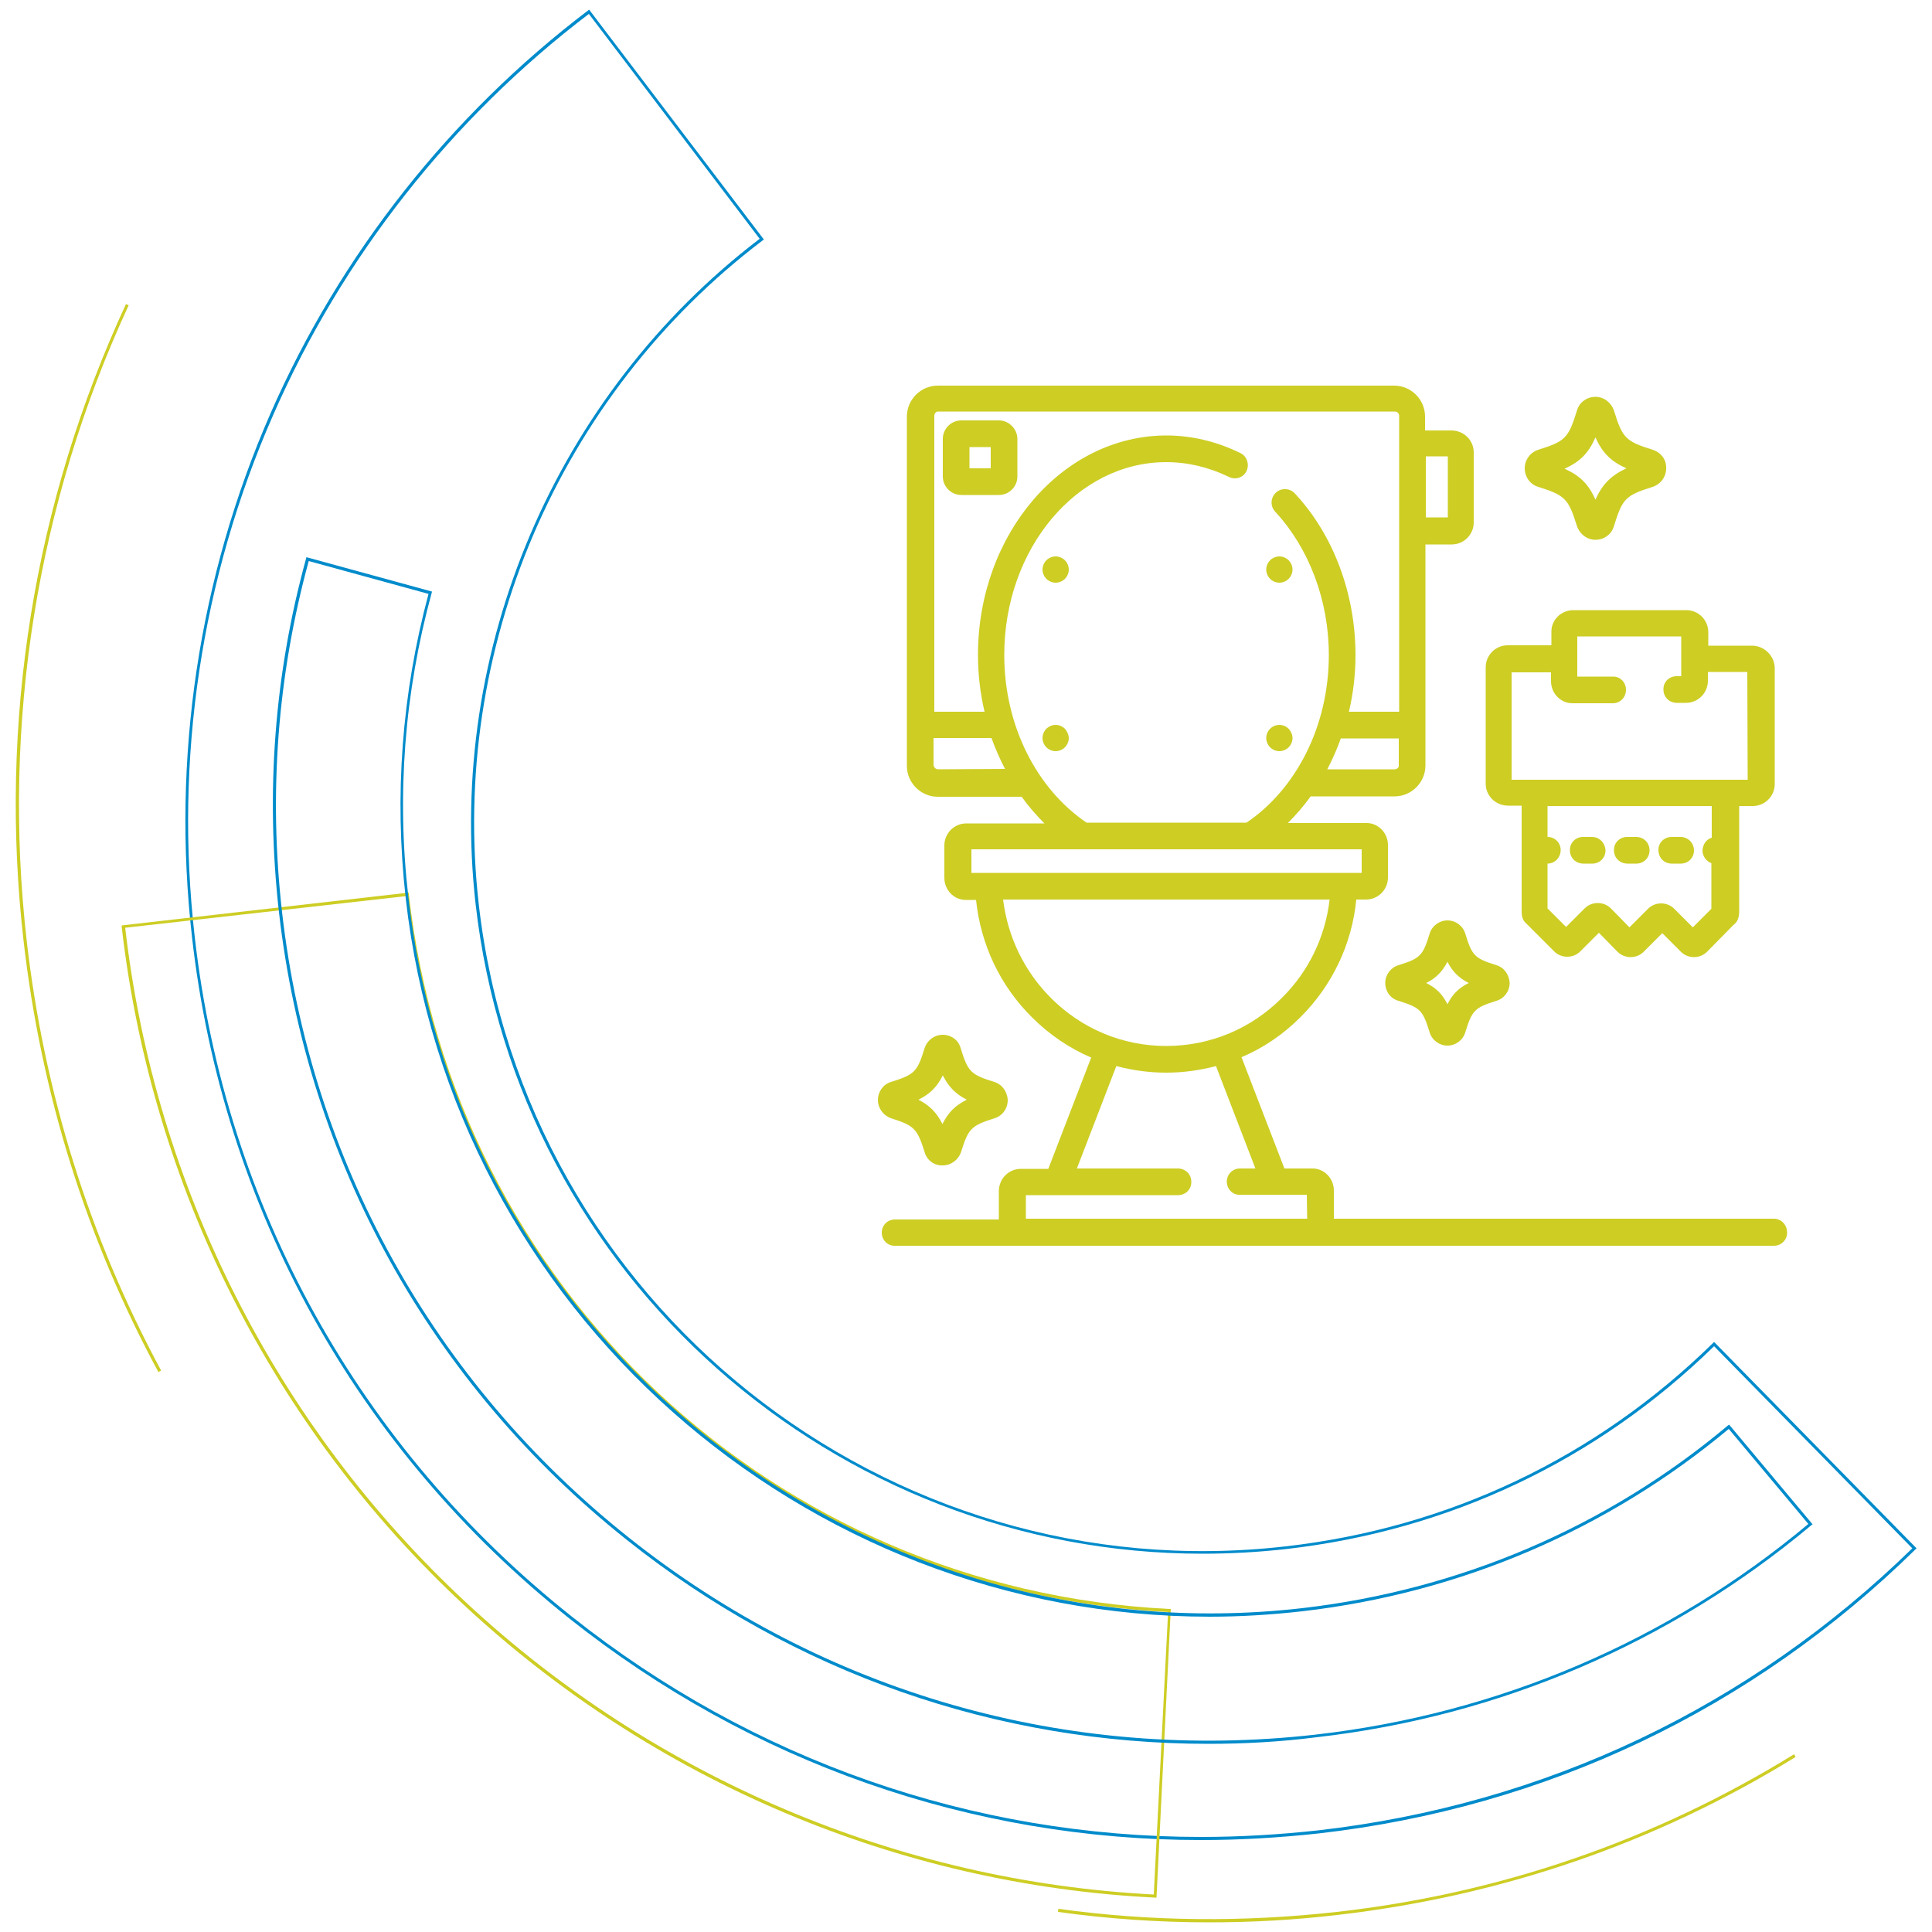 <?xml version="1.0" encoding="utf-8"?>
<!-- Generator: Adobe Illustrator 23.0.4, SVG Export Plug-In . SVG Version: 6.00 Build 0)  -->
<svg version="1.1" id="Calque_1" xmlns="http://www.w3.org/2000/svg" xmlns:xlink="http://www.w3.org/1999/xlink" x="0px" y="0px"
	 viewBox="0 0 500 500" style="enable-background:new 0 0 500 500;" xml:space="preserve">
<style type="text/css">
	.st0{fill:#008BCB;}
	.st1{fill:#CDCD24;}
</style>
<g>
	<path class="st0" d="M310.9,476.2c-59.3,0-116.4-19.9-163.5-57.3c-55.1-43.8-89.8-106.4-97.7-176.3C44.4,196.3,51.4,149.5,70,107
		c18-41.1,46.5-77.2,82.2-104.3l0.3-0.2l0.2,0.3l45,59.2l-0.3,0.2c-52.9,40.1-81,106-73.5,171.8c11.8,103.4,105.5,178,208.8,166.2
		c42.2-4.8,80.4-23,110.6-52.6l0.3-0.3l0.3,0.3l52.1,53.1l-0.3,0.3c-42.2,41.4-95.6,66.8-154.5,73.5v-0.4v0.4
		C331,475.6,320.9,476.2,310.9,476.2z M152.4,3.6c-35.5,27-63.8,62.9-81.7,103.8c-18.6,42.3-25.6,89-20.3,135.1
		c7.9,69.7,42.6,132.2,97.5,175.8c46.9,37.3,103.9,57.1,163,57.1c10,0,20.1-0.6,30.2-1.7c58.6-6.7,111.7-31.9,153.8-73l-51.3-52.3
		c-30.3,29.6-68.6,47.7-110.8,52.5c-7.2,0.8-14.5,1.2-21.6,1.2c-94.9,0-177.1-71.5-188.1-168c-7.5-66,20.7-132,73.5-172.3L152.4,3.6
		z"/>
	<path class="st1" d="M41,355.1c-18.7-34.6-30.4-72.2-34.9-111.6C-0.4,187,8.8,130,32.6,78.7l0.7,0.3C9.6,130.2,0.5,187.1,6.9,243.4
		c4.5,39.3,16.2,76.8,34.8,111.3L41,355.1z"/>
	<path class="st1" d="M313,497.5c-13.2,0-26.3-0.9-39.2-2.7l0.1-0.8c23.8,3.3,48,3.5,72.1,0.8c42.4-4.8,82.3-18.6,118.3-40.8
		l0.4,0.7c-36.2,22.3-76.1,36-118.7,40.9C335,496.9,324,497.5,313,497.5z"/>
	<path class="st1" d="M299.3,491.1h-0.4c-66.4-3.3-129.9-30.2-178.8-75.7c-49.5-46-80.9-108.3-88.6-175.5v-0.4l74.3-8.5v0.4
		c11.6,102.1,94.4,179.9,196.8,185h0.4L299.3,491.1z M32.4,240.1c7.7,66.9,39,128.9,88.3,174.7c48.7,45.3,111.9,72.1,177.9,75.5
		l3.7-73.1C199.8,411.9,117,334,105.2,231.9L32.4,240.1z"/>
	<path class="st0" d="M312.7,451.3c-54.6,0-107.2-18.3-150.5-52.8c-50.7-40.3-82.7-98-90-162.4c-3.5-30.9-1.2-61.7,7-91.5l0.1-0.4
		l32.5,8.9l-0.1,0.4c-7,25.6-9.1,52.2-6,78.8c13,114.4,116.7,196.9,231.2,183.9c40.8-4.7,79-21,110.3-47.3l0.3-0.2l21.6,25.8
		l-0.3,0.2c-36.4,30.5-80.7,49.5-128.1,54.9v-0.4v0.4C331.3,450.8,322,451.3,312.7,451.3z M79.9,145.2c-8.1,29.6-10.4,60.2-6.9,90.9
		c7.3,64.2,39.2,121.6,89.7,161.8s113.7,58.3,177.9,51l0,0c47.1-5.4,91.2-24.2,127.4-54.5l-20.6-24.6C416,396,377.8,412.3,337,417
		c-8,0.9-16,1.4-23.9,1.4c-105.1,0-196-79.1-208.1-185.9c-3-26.6-1-53.1,5.9-78.8L79.9,145.2z"/>
</g>
<g>
	<path class="st1" d="M256.4,121.2l-5.5,0l0-5.5l5.5,0L256.4,121.2z M258.5,108.8l-9.7,0c-2.7,0-4.8,2.2-4.8,4.8l0,9.7
		c0,2.7,2.2,4.8,4.8,4.8l9.7,0c2.7,0,4.8-2.2,4.8-4.8l0-9.7C263.3,111,261.1,108.8,258.5,108.8"/>
	<path class="st1" d="M452.3,201.8l-61.1,0l0-27.8l10.2,0l0,2.3c0,3.2,2.6,5.8,5.7,5.7l10.3,0c1.9,0,3.4-1.5,3.4-3.5
		c0-1.9-1.5-3.5-3.5-3.4l-9.1,0l0-10.4l26.9,0l0,10.3l-1.2,0c-1.9,0-3.5,1.5-3.4,3.5c0,1.9,1.5,3.4,3.5,3.4l2.3,0
		c3.2,0,5.7-2.6,5.7-5.7l0-2.3l10.2,0L452.3,201.8z M443,216.8L443,216.8c-1.4,0.4-2.3,1.7-2.4,3.3c0,1.5,1,2.8,2.3,3.3l0,11.8
		c0,0,0,0,0,0l-4.8,4.8l-4.8-4.8c-0.9-0.9-2.1-1.4-3.4-1.4c-1.3,0-2.5,0.5-3.4,1.4l-4.8,4.8l-4.8-4.9c-0.9-0.9-2.1-1.4-3.4-1.4
		c-1.3,0-2.5,0.5-3.4,1.4l-4.8,4.8l-4.8-4.8c0,0,0,0,0,0l0-11.6c1.9,0,3.4-1.6,3.4-3.5c0-1.9-1.5-3.4-3.4-3.4l0-8l42.5,0L443,216.8z
		 M453.4,167.1l-11.3,0l0-3.5c0-3.2-2.6-5.7-5.7-5.7l-29.2,0c-3.2,0-5.8,2.6-5.7,5.7l0,3.4l-11.3,0c-3.2,0-5.7,2.6-5.7,5.7l0,30.1
		c0,3.2,2.6,5.7,5.8,5.7l3.5,0l0,26.6c0,1.7,0,2.8,1.1,3.8c0.1,0.1,0.2,0.2,0.3,0.3c0.1,0.1,0.3,0.3,0.7,0.7l6.3,6.3
		c0.9,0.9,2.1,1.4,3.4,1.4c1.3,0,2.5-0.5,3.4-1.4l4.8-4.8l4.8,4.9c0.9,0.9,2.1,1.4,3.4,1.4c1.3,0,2.5-0.5,3.4-1.4l4.8-4.8l4.8,4.8
		c0.9,0.9,2.1,1.4,3.4,1.4c1.3,0,2.5-0.5,3.4-1.4l6.3-6.4c0.3-0.3,0.5-0.5,0.6-0.6c0.7-0.5,1.3-1.4,1.4-3.1c0-0.3,0-0.6,0-1l0-26.6
		l3.5,0c3.2,0,5.7-2.6,5.7-5.7l0-30.1C459.2,169.7,456.6,167.1,453.4,167.1"/>
	<path class="st1" d="M412,216.6l-2.3,0c-1.9,0-3.5,1.5-3.4,3.5c0,1.9,1.5,3.4,3.5,3.4l2.3,0c1.9,0,3.4-1.5,3.4-3.4
		C415.4,218.1,413.9,216.6,412,216.6"/>
	<path class="st1" d="M434.9,216.6l-2.3,0c-1.9,0-3.5,1.5-3.4,3.5s1.5,3.4,3.5,3.4l2.3,0c1.9,0,3.4-1.5,3.4-3.4
		C438.4,218.1,436.8,216.6,434.9,216.6"/>
	<path class="st1" d="M423.4,216.6l-2.3,0c-1.9,0-3.5,1.5-3.4,3.5c0,1.9,1.5,3.4,3.5,3.4l2.3,0c1.9,0,3.4-1.5,3.4-3.4
		C426.9,218.1,425.4,216.6,423.4,216.6"/>
	<path class="st1" d="M338.3,315.4l-72.8,0l0-6.1l39.4,0c1.9,0,3.5-1.5,3.4-3.5c0-1.9-1.5-3.4-3.5-3.4l-26.1,0l10.2-26.5
		c4.2,1.1,8.5,1.7,12.9,1.7c4.4,0,8.7-0.6,12.9-1.7l10.2,26.5l-4,0c-1.9,0-3.4,1.5-3.4,3.4c0,1.9,1.5,3.5,3.4,3.4l17.3,0
		L338.3,315.4z M272,258.3c-6.9-6.9-11.2-15.8-12.4-25.5l84.5,0c-1.1,9.6-5.4,18.6-12.4,25.5c-8,8-18.6,12.4-29.9,12.4
		C290.6,270.7,280,266.3,272,258.3 M251.4,225.9l0-6.1l101,0l0,6.1L251.4,225.9z M259.9,169.5c0-27.5,18.8-49.9,41.9-49.9
		c5.6,0,11,1.3,16.2,3.8c1.7,0.9,3.8,0.2,4.6-1.5c0.8-1.7,0.1-3.8-1.5-4.6c-6.1-3-12.6-4.6-19.2-4.6c-26.9,0-48.8,25.5-48.8,56.8
		c0,5.1,0.6,10,1.7,14.7l-13,0l0-76.6c0-0.6,0.5-1.2,1.1-1.1l118.1,0c0.6,0,1.1,0.5,1.1,1.1l0,76.6l-13,0c1.1-4.7,1.7-9.6,1.7-14.7
		c0-15.8-5.7-31.1-15.7-41.8c-1.3-1.4-3.5-1.5-4.9-0.2c-1.4,1.3-1.5,3.5-0.2,4.9c8.8,9.5,13.9,23,13.9,37.1
		c0,18.6-8.6,34.8-21.3,43.4l-41.4,0C268.5,204.3,259.9,188.1,259.9,169.5 M242.8,199.1c-0.6,0-1.2-0.5-1.2-1.2l0-6.9l15,0
		c1,2.8,2.2,5.5,3.5,8L242.8,199.1z M360.9,199.1l-17.4,0c1.3-2.5,2.5-5.2,3.5-8l15,0l0,6.9C362.1,198.6,361.6,199.1,360.9,199.1
		 M369,118.1l5.7,0l0,15.8l-5.7,0L369,118.1z M459.1,315.4l-113.9,0l0-7.3c0-3.2-2.6-5.8-5.7-5.7l-7.1,0l-11.1-28.8
		c5.7-2.4,10.8-5.9,15.3-10.4c8.2-8.2,13.3-18.9,14.4-30.4l2.5,0c3.2,0,5.7-2.6,5.7-5.7l0-8.4c0-3.2-2.6-5.8-5.7-5.7l-20.2,0
		c2.1-2.1,4.1-4.4,5.9-6.9l21.7,0c4.4,0,8-3.6,8-8l0-57.2l6.8,0c3.2,0,5.7-2.6,5.7-5.7l0-18.1c0-3.2-2.6-5.7-5.8-5.7l-6.8,0l0-3.6
		c0-4.4-3.6-8-8-8l-118.1,0c-4.4,0-8,3.6-8,8l0,90.4c0,4.4,3.6,8,8,8l21.7,0c1.8,2.5,3.8,4.8,5.9,6.9l-20.2,0
		c-3.2,0-5.7,2.6-5.7,5.7l0,8.4c0,3.2,2.6,5.8,5.7,5.7l2.5,0c1.2,11.5,6.2,22.2,14.5,30.4c4.5,4.5,9.7,8,15.3,10.4l-11.1,28.8
		l-7.1,0c-3.2,0-5.7,2.6-5.7,5.8l0,7.3l-26.9,0c-1.9,0-3.4,1.5-3.4,3.4c0,1.9,1.5,3.5,3.5,3.4l227.4,0c1.9,0,3.4-1.5,3.4-3.4
		C462.5,317,461,315.4,459.1,315.4"/>
	<path class="st1" d="M412.9,129.3c-1.8-4-4-6.2-8-8c4-1.8,6.2-4,8-8.1c1.8,4,4,6.2,8,8C416.9,123.1,414.7,125.3,412.9,129.3
		 M427.7,116.4c-7-2.2-7.8-3-10-10.1c-0.7-2.1-2.6-3.6-4.8-3.6c-2.2,0-4.2,1.4-4.8,3.6c-2.2,7.1-3,7.9-10,10.1
		c-2.1,0.7-3.5,2.6-3.5,4.8c0,2.2,1.4,4.2,3.5,4.8c7,2.2,7.8,3.1,10,10.1c0.7,2.1,2.6,3.6,4.8,3.6c2.2,0,4.2-1.4,4.8-3.6
		c2.2-7.1,3-7.9,10-10.1c2.1-0.7,3.5-2.6,3.5-4.8C431.3,119,429.9,117.1,427.7,116.4"/>
	<path class="st1" d="M243.9,290.9c-1.5-3-3.3-4.8-6.2-6.3c3-1.5,4.8-3.3,6.3-6.3c1.5,3,3.3,4.8,6.2,6.3
		C247.2,286.1,245.4,287.9,243.9,290.9 M257.3,280c-6.1-1.9-6.8-2.6-8.7-8.8c-0.6-2.1-2.5-3.4-4.6-3.4c-2.2,0-4,1.4-4.7,3.4
		c-1.9,6.2-2.6,6.9-8.7,8.8c-2,0.6-3.4,2.5-3.4,4.7c0,2.1,1.4,4,3.4,4.7c6,1.9,6.8,2.7,8.7,8.8c0.6,2.1,2.5,3.5,4.7,3.4
		c2.1,0,4-1.4,4.7-3.4c1.9-6.1,2.6-6.9,8.7-8.8c2-0.6,3.4-2.5,3.4-4.7C260.7,282.5,259.3,280.6,257.3,280"/>
	<path class="st1" d="M374.6,259.9c-1.3-2.6-2.9-4.2-5.5-5.5c2.6-1.3,4.2-3,5.5-5.5c1.3,2.6,3,4.2,5.5,5.5
		C377.5,255.7,375.9,257.3,374.6,259.9 M387.3,249.8c-5.7-1.8-6.3-2.4-8.1-8.2c-0.6-2-2.5-3.4-4.6-3.4c-2.1,0-4,1.4-4.6,3.4
		c-1.8,5.8-2.4,6.4-8.1,8.2c-2,0.6-3.4,2.5-3.4,4.6c0,2.1,1.3,4,3.4,4.6c5.7,1.8,6.3,2.4,8.1,8.2c0.6,2,2.5,3.4,4.6,3.4
		c2.1,0,4-1.4,4.6-3.4c1.8-5.8,2.4-6.4,8.1-8.2c2-0.6,3.4-2.5,3.4-4.6C390.6,252.3,389.3,250.4,387.3,249.8"/>
	<path class="st1" d="M275.6,145c-0.6-0.6-1.5-1-2.4-1s-1.8,0.4-2.4,1c-0.6,0.6-1,1.5-1,2.4c0,0.9,0.4,1.8,1,2.4s1.5,1,2.4,1
		c0.9,0,1.8-0.4,2.4-1c0.6-0.6,1-1.5,1-2.4C276.6,146.5,276.2,145.6,275.6,145"/>
	<path class="st1" d="M333.5,145c-0.6-0.6-1.5-1-2.4-1c-0.9,0-1.8,0.4-2.4,1c-0.6,0.6-1,1.5-1,2.4c0,0.9,0.4,1.8,1,2.4
		c0.6,0.6,1.5,1,2.4,1c0.9,0,1.8-0.4,2.4-1c0.6-0.6,1-1.5,1-2.4C334.5,146.5,334.1,145.6,333.5,145"/>
	<path class="st1" d="M275.6,188.6c-0.6-0.6-1.5-1-2.4-1c-0.9,0-1.8,0.4-2.4,1c-0.6,0.6-1,1.5-1,2.4c0,0.9,0.4,1.8,1,2.4
		c0.6,0.6,1.5,1,2.4,1c0.9,0,1.8-0.4,2.4-1c0.6-0.6,1-1.5,1-2.4C276.6,190.2,276.2,189.3,275.6,188.6"/>
	<path class="st1" d="M333.5,188.6c-0.6-0.6-1.5-1-2.4-1c-0.9,0-1.8,0.4-2.4,1c-0.6,0.6-1,1.5-1,2.4c0,0.9,0.4,1.8,1,2.4
		c0.6,0.6,1.5,1,2.4,1c0.9,0,1.8-0.4,2.4-1c0.6-0.6,1-1.5,1-2.4S334.1,189.3,333.5,188.6"/>
</g>
</svg>
